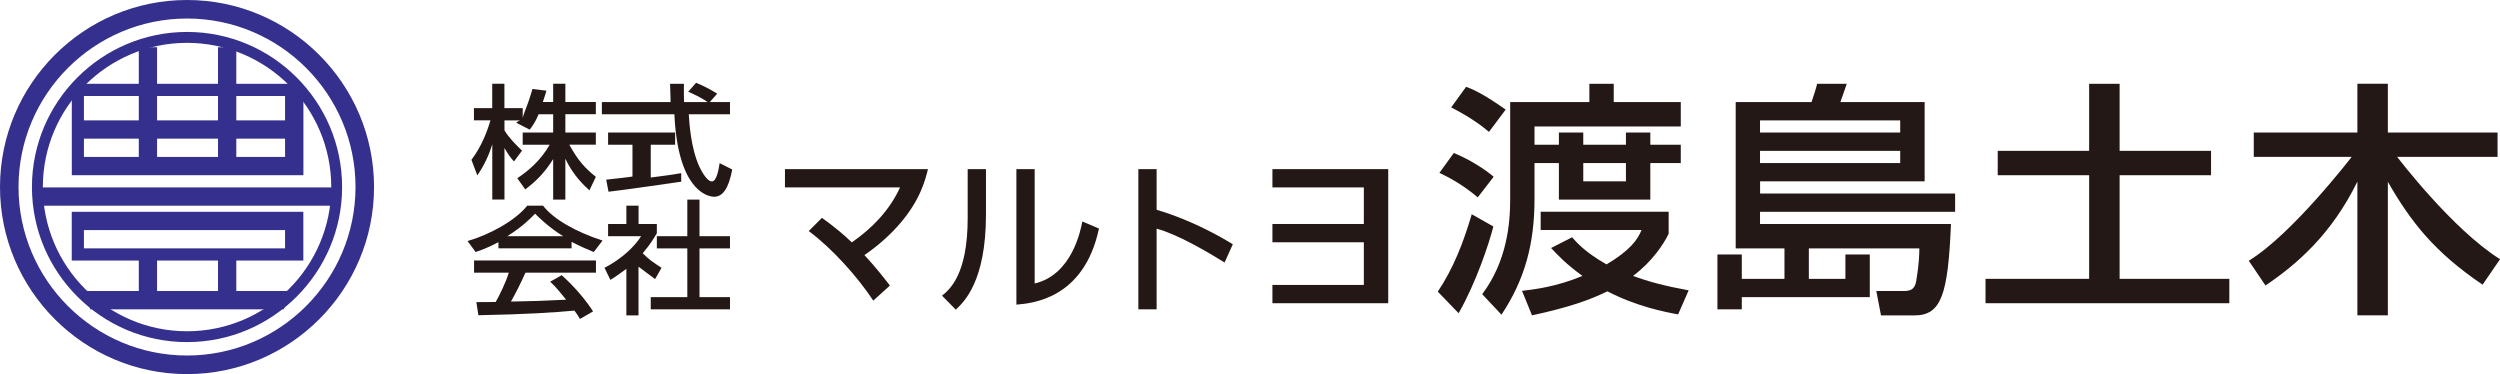 <?xml version="1.0" encoding="UTF-8"?>
<svg id="_レイヤー_2" data-name="レイヤー 2" xmlns="http://www.w3.org/2000/svg" viewBox="0 0 410.18 61.38">
  <defs>
    <style>
      .cls-1 {
        fill: #35308e;
      }

      .cls-1, .cls-2 {
        stroke-width: 0px;
      }

      .cls-2 {
        fill: #231815;
      }
    </style>
  </defs>
  <g id="_レイヤー_1-2" data-name="レイヤー 1">
    <g>
      <g>
        <g>
          <path class="cls-1" d="M5.24,30.69c0,14.03,11.41,25.44,25.45,25.44s25.44-11.41,25.44-25.44S44.72,5.24,30.69,5.24,5.24,16.66,5.24,30.69ZM7.03,30.69c0-13.05,10.61-23.66,23.66-23.66s23.66,10.61,23.66,23.66-10.61,23.66-23.66,23.66S7.03,43.73,7.03,30.69Z"/>
          <path class="cls-1" d="M0,30.69c0,16.92,13.77,30.69,30.69,30.69s30.68-13.77,30.68-30.69S47.61,0,30.69,0,0,13.77,0,30.69ZM3.04,30.69C3.04,15.44,15.44,3.04,30.69,3.04s27.64,12.4,27.64,27.64-12.4,27.65-27.64,27.65S3.04,45.93,3.04,30.69Z"/>
          <path class="cls-1" d="M48.44,13.75H13.19l-1.41,1.93v13.07h38v-12.98l-1.34-2.02ZM46.77,15.75v10H13.77v-10h33Z"/>
          <path class="cls-1" d="M48.44,34.75H11.77v8h38v-8h-1.34ZM46.77,37.75v3H13.77v-3h33Z"/>
          <rect class="cls-1" x="12.77" y="19.75" width="35" height="3"/>
          <g>
            <rect class="cls-1" x="22.77" y="7.75" width="3" height="20"/>
            <rect class="cls-1" x="35.77" y="7.75" width="3" height="20"/>
          </g>
          <g>
            <rect class="cls-1" x="22.77" y="41.75" width="3" height="7"/>
            <rect class="cls-1" x="35.77" y="41.75" width="3" height="7"/>
          </g>
          <rect class="cls-1" x="5.77" y="30.75" width="49" height="3"/>
        </g>
        <polygon class="cls-1" points="13.75 47.75 14.83 50.75 46.55 50.75 47.66 47.75 13.75 47.75"/>
      </g>
      <g>
        <g>
          <path class="cls-2" d="M88.37,18.75c-.57,1.37-1.04,1.96-1.46,2.52l-2.21-1.13c.18-.2.62-.39.62-.39h-2.55v1.64c.71,1.2,1.91,2.4,2.88,3.33l-1.32,1.77c-.63-.69-1.01-1.26-1.56-2.21v8.46h-2v-9.08c-.54,1.8-1.37,3.56-2.46,5.11l-.96-2.55c1.64-2.16,2.58-4.62,3.12-6.48h-2.71v-2h3v-4h2v4h3v1.63c.16-.85.78-1.88,1.6-4.77l2.3.28c-.14.54-.6,1.86-.6,1.86h1.7v-3h2v3h5v2h-5v3h5v2h-4.35c1.41,2.57,2.49,3.77,4.35,5.28l-1.05,2.21c-.75-.68-2.65-2.39-3.95-5.19v6.71h-2v-6.65c-1.24,1.99-2.55,3.44-4.58,4.98l-1.31-1.84c1.78-1.18,3.77-2.82,5.32-5.49h-4.43v-2h5v-3h-2.41Z"/>
          <path class="cls-2" d="M116.48,16.75h3.29v2h-6.76c.09,1.52.36,5.61,1.73,8.58.11.22,1.13,2.44,2.07,2.44.77,0,1.13-2.08,1.26-3l2.07,1.04c-.32,1.54-.93,4.47-2.95,4.47-1.35,0-5.99-1.38-6.54-13.53h-11.9v-2h11.28c0-.41-.07-2.51-.09-3h2.27c0,1.17-.02,2.25.02,3h3.89c-1.03-.68-1.91-1.13-3.2-1.7l1.29-1.47c1.1.45,2.43,1.13,3.46,1.79l-1.22,1.38ZM99.46,29.48c1.19-.14,4.18-.46,4.31-.52v-5.21h-4v-2h11v2h-4v5.38c2.67-.33,4.09-.56,5-.72v1.4s-9.33,1.36-11.93,1.65l-.38-1.98Z"/>
          <path class="cls-2" d="M81.77,39.74c-1.72.9-2.76,1.28-3.73,1.61l-1.33-1.8c3.64-1.05,7.86-3.37,9.79-5.8h2.6c1.65,2.15,5.28,4.27,9.76,5.72l-1.44,1.88c-.95-.39-2.26-.94-3.64-1.67v1.07h-12v-1.01ZM95.16,52.34c-.27-.45-.4-.69-.91-1.38-3.04.29-8.01.62-15.76.76l-.33-2.15c.47,0,2.49,0,3.17-.02.58-1.01,1.69-3.26,2.15-4.81h-5.7v-2h20v2h-11.57c-.75,1.67-1.62,3.43-2.38,4.74,4.15-.08,4.62-.1,9.06-.31-1.09-1.34-1.64-2.04-2.62-2.95l1.89-1.07c.69.62,3.22,2.94,5.15,5.94l-2.15,1.24ZM92.39,38.75c-2.39-1.48-4.07-3.17-4.6-3.69-.89.93-2.08,2.11-4.55,3.69h9.15Z"/>
          <path class="cls-2" d="M104.77,51.75h-2v-7.64s-1.94,1.43-2.62,1.81l-.97-1.98c2.83-1.45,5-3.55,6.01-5.19h-5.42v-2h3v-3h2v3h3v1.52c-.46.74-.97,1.71-2.32,3.28,1.13,1.13,1.66,1.45,3.09,2.39l-1.06,1.85c-1.04-.74-1.64-1.26-2.72-2.04v8.01ZM112.77,32.75h2v6h5v2h-5v8h5v2h-13v-2h6v-8h-5v-2h5v-6Z"/>
        </g>
        <g>
          <path class="cls-2" d="M143.27,49.31c-2.51-3.8-6.64-8.48-10.58-11.4l2.17-2.17c2.3,1.66,3.68,2.86,4.9,4.03,3.28-2.28,6.19-5.23,7.91-9.02h-18.88v-3h23.46c-.37,1.52-1.16,4.94-4.55,8.88-1.4,1.65-3.41,3.54-5.87,5.22,1.93,2.08,3.28,3.85,4.18,5l-2.72,2.46Z"/>
          <path class="cls-2" d="M161.77,35.21c0,11.04-3.67,14.4-4.96,15.59l-2.25-2.29c1.19-.97,4.21-3.37,4.21-12.72v-8.04h3v7.46ZM169.77,46.51c6.16-1.45,7.55-8.83,7.81-10.17l2.73,1.16c-2.46,11.56-11,12.27-13.55,12.48v-22.23h3v18.76Z"/>
          <path class="cls-2" d="M189.77,27.75v6.67c6.07,1.8,10.83,4.64,12.5,5.65l-1.35,3c-2.8-1.74-7.73-4.64-11.15-5.55v13.23h-3v-23h3Z"/>
          <path class="cls-2" d="M227.77,27.75v22h-19v-3h15v-7h-15v-3h15v-6h-15v-3h19Z"/>
        </g>
        <g>
          <path class="cls-2" d="M235.9,47.85c2.53-3.78,4.18-7.96,5.57-12.7l3.55,2.01c-.68,2.69-2.79,9.12-5.7,14.23l-3.42-3.54ZM242.45,32.38c-1.9-1.61-3.84-2.86-6.28-4.02l2.36-3.26c2.57,1.05,5.15,2.69,6.54,3.9l-2.61,3.38ZM244.3,21.64c-2.44-2.09-5.27-3.54-6.2-4.02l2.45-3.38c1.13.44,2.61,1.01,6.49,3.74l-2.74,3.66ZM247.77,16.75h13v-3h4v3h11v4h-24v3h4v-2h4v2h7v-2h4v2h5v3h-5v6h-15v-6h-4v5.92c0,7.32-1.59,13.2-5.42,18.96l-3.16-3.36c4.07-5.44,4.59-11.6,4.59-15.56v-15.96ZM257.93,38.92c.76.89,2.24,2.53,5.66,4.46,3.84-2.29,5.11-4.06,5.74-5.64h-16.55v-3h21v3.61c-.82,1.69-2.63,4.5-5.84,6.92,2.49.92,5.02,1.61,9.12,2.37l-1.73,3.94c-2.24-.4-6.88-1.33-11.6-3.78-2.96,1.44-6.25,2.61-12.37,3.94l-1.64-4.02c1.98-.24,5.57-.64,9.92-2.45-2.78-2.01-4.09-3.46-5.15-4.58l3.46-1.77ZM259.77,29.75h7v-3h-7v3Z"/>
          <path class="cls-2" d="M320.77,34.75h-32v2h31.33c-.48,11.56-1.57,15-6,15h-5.48l-.77-4h4.31c1.15,0,1.95-.11,2.23-1.59.48-2.8.52-4.54.52-5.41h-18.13v5h6v-4h4v7h-21v2h-4v-9h4v4h7v-5h-8v-24h12.44c.38-1.13.72-2.14.92-3h4.86c-.29.9-1.05,3-1.05,3h13.83v13h-27v2h32v3ZM288.77,19.75v2h23v-2h-23ZM288.77,24.75v2h23v-2h-23Z"/>
          <path class="cls-2" d="M342.77,13.75h5v11h15v4h-15v17h18v4h-40v-4h17v-17h-15v-4h15v-11Z"/>
          <path class="cls-2" d="M368.96,42.78c7.13-4.34,16.88-17.04,16.88-17.04h-16.06v-4h17v-8h5v8h18v4h-16.47s9.03,11.89,16.88,16.79l-2.87,4.18c-7.93-5.38-11.78-10.33-15.54-16.88v21.91h-5v-21.94c-4.24,8.64-9.89,13.54-15.08,17.04l-2.74-4.06Z"/>
        </g>
      </g>
    </g>
  </g>
</svg>